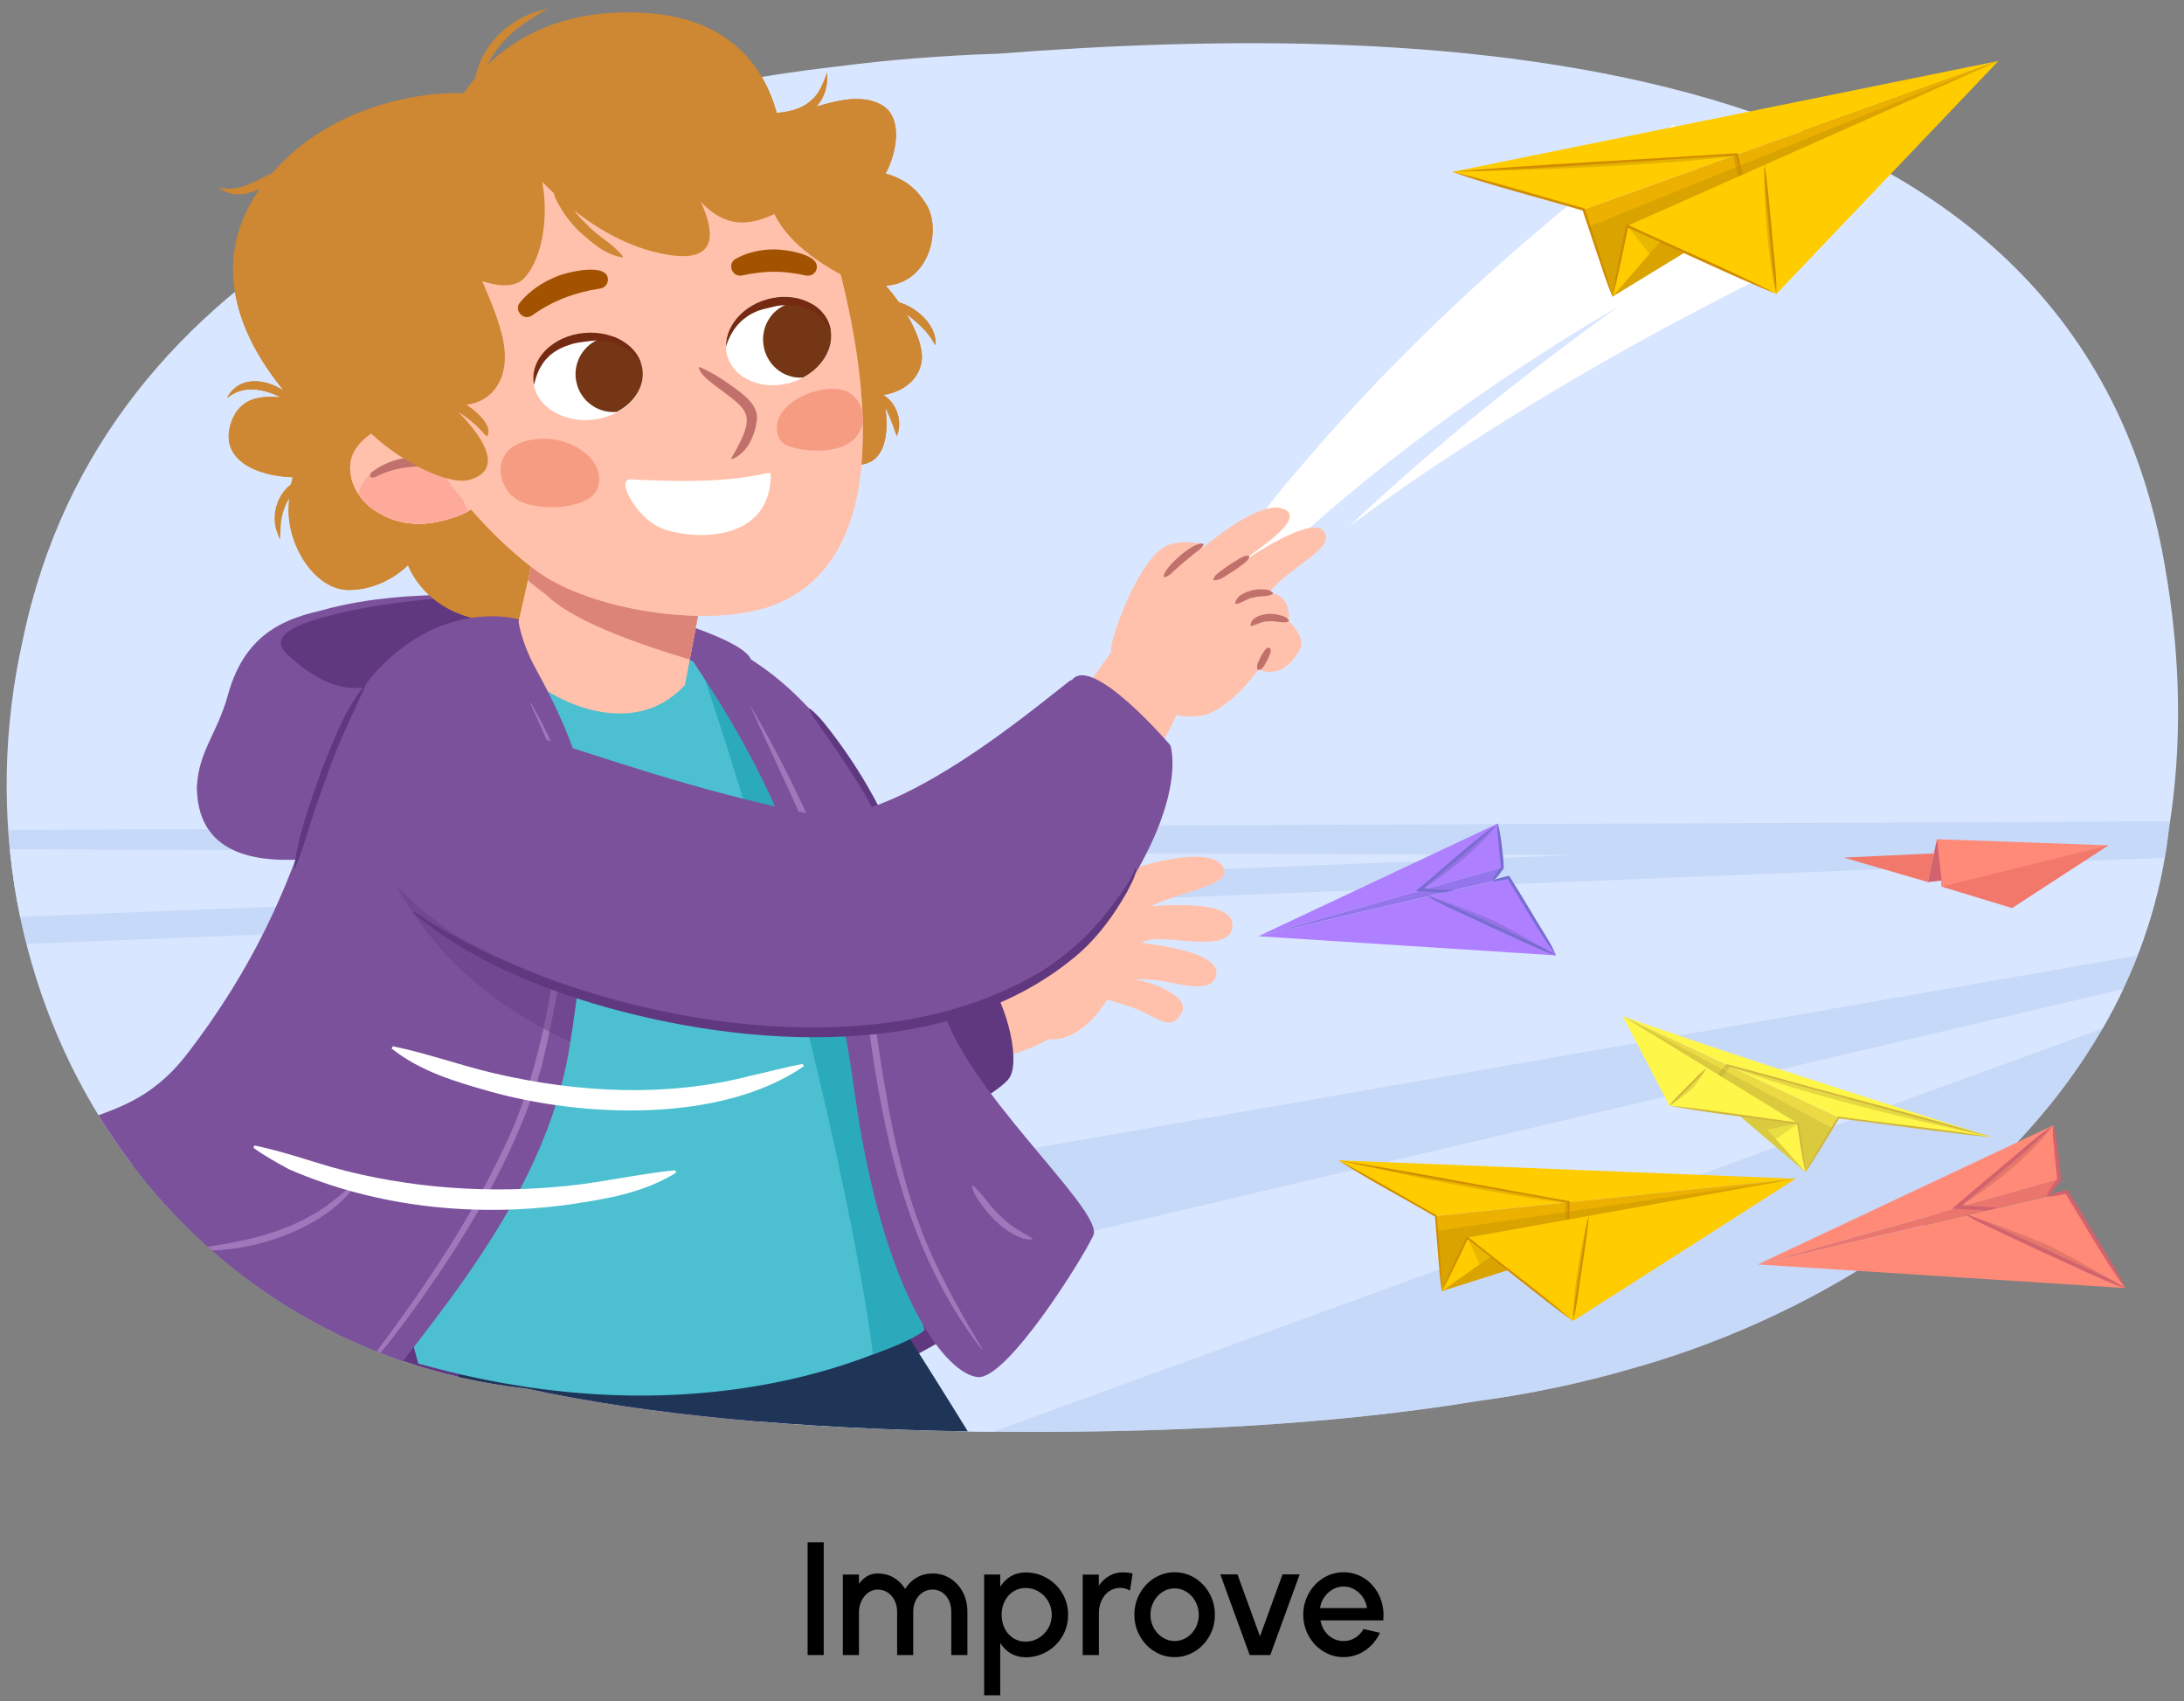 <?xml version="1.0" encoding="UTF-8"?><svg id="Guides__Delete_Me_" xmlns="http://www.w3.org/2000/svg" width="380" height="296" xmlns:xlink="http://www.w3.org/1999/xlink" viewBox="0 0 380 296"><rect x="0" y="0" width="380" height="296" fill="#808080" stroke="none"/><defs><style>.cls-1{fill:none;}.cls-2{clip-path:url(#clippath);}.cls-3{fill:#f2786b;}.cls-4{fill:#ebb000;}.cls-5{fill:#f69c83;}.cls-6{fill:#eb766e;}.cls-7{fill:#fff;}.cls-8{fill:#fff64a;}.cls-9{fill:#fc0;}.cls-10{fill:#ffc1ab;}.cls-11{fill:#ebda44;}.cls-12{fill:#fdaa9b;}.cls-13{fill:#ff8a78;}.cls-14{fill:#753616;}.cls-15{fill:#a077ba;}.cls-16{fill:#b7624b;}.cls-17{fill:#742b11;}.cls-18{fill:#ce8732;}.cls-19{fill:#ae80ff;}.cls-20{fill:#c1716b;}.cls-21{fill:#d9e6ff;}.cls-22{fill:#d1626e;}.cls-23{fill:#d18c00;}.cls-24{fill:#d1b63d;}.cls-25{fill:#dc8478;}.cls-26{fill:#172841;}.cls-27{fill:#1f3557;}.cls-28{fill:#9475eb;}.cls-29{fill:#a35300;}.cls-30{fill:#2baabc;}.cls-31{fill:#776dd1;}.cls-32,.cls-33{fill:#5f387f;}.cls-34{fill:#526f97;}.cls-35{fill:#7c519b;}.cls-36{fill:#4cc0d1;}.cls-37{clip-path:url(#clippath-1);}.cls-38{clip-path:url(#clippath-4);}.cls-39{clip-path:url(#clippath-3);}.cls-40{clip-path:url(#clippath-2);}.cls-41{clip-path:url(#clippath-7);}.cls-42{clip-path:url(#clippath-8);}.cls-43{clip-path:url(#clippath-6);}.cls-44{clip-path:url(#clippath-5);}.cls-45{clip-path:url(#clippath-9);}.cls-46{clip-path:url(#clippath-10);}.cls-47{fill:#6757ae;}.cls-47,.cls-48,.cls-49,.cls-50{opacity:.33;}.cls-48{fill:#ae5352;}.cls-49{fill:#ae9d34;}.cls-50{fill:#ae7c00;}.cls-51{fill:#bad0f4;opacity:.6;}.cls-52{fill:#a6564e;}.cls-52,.cls-53,.cls-54,.cls-55{opacity:.26;}.cls-53{fill:#a69c30;}.cls-54{fill:#a67f00;}.cls-55{fill:#6c53a6;}.cls-33{opacity:.4;}</style><clipPath id="clippath"><path class="cls-21" d="M376.679,98.53C361,6.466,249,3.503,173.637,9.346c-9.741,.31-19.045,1.06-27.915,2.212C87,18.318,18,43.998,4,111.16c-14,62.224,25,123.46,87.657,130.422,10.629,2.293,22.329,4.037,35.278,5.276,12.949,1.236,27.154,1.974,42.72,2.192,16.412,.229,31.905-.081,46.463-.928,14.558-.85,28.19-2.262,40.93-4.361,8.992-1.194,18.096-3.095,27.059-5.712,43.892-12.317,87.892-45.898,93.265-93.799,2.331-14.392,2.119-29.79-.693-45.72Z"/></clipPath><clipPath id="clippath-1"><path class="cls-10" d="M119.149,119.193l4.88-25.518-29.329-6.79s-3.371,18.428-6.08,27.126c9.809,.93,23.311,8.786,30.529,5.182Z"/></clipPath><clipPath id="clippath-2"><path class="cls-1" d="M121.077,120.376l5.085-25.489-33.942-7.428s-5.538,16.699-8.474,25.366c3.826,8.422,17.522,18.34,37.331,7.551Z"/></clipPath><clipPath id="clippath-3"><path class="cls-1" d="M90.175,107.731s-12.679-3.665-24.369,8.733c-11.69,12.399-9.186,35.721-33.279,66.936-12.867,16.67-26.064,4.631-26.795,29.333,.966,14.172,12.67,28.084,32.515,34.89,14.539,2.01,14.398,11.338,26.822-4.548,12.628-17.035,29.706-34.401,33.967-60.584,3.448-21.189,1.342-21.341,2.067-26.585s10.823-17.601-7.727-39.263c-5.188-6.059-3.201-8.912-3.201-8.912Z"/></clipPath><clipPath id="clippath-4"><path class="cls-1" d="M90.175,107.731s-12.679-3.665-24.369,8.733c-11.69,12.399-9.186,35.721-33.279,66.936-12.867,16.67-26.064,4.631-26.795,29.333,.966,14.172,11.487,26.332,32.515,34.89,13.8,4.342,17.486,6.461,23.913-.481,12.628-17.035,32.615-38.468,36.876-64.651,3.448-21.189,1.342-21.341,2.067-26.585s6.036-14.285-7.727-39.263c-2.919-5.298-3.201-8.912-3.201-8.912Z"/></clipPath><clipPath id="clippath-5"><path class="cls-10" d="M62.214,77.654c2.829-3.705,8.003-4.499,12.033-5.069,1.47-.207,1.908,1.321,1.216,2.236,.031,.019,.067,.022,.096,.046,.048,.037,.087,.082,.134,.122,1.915,.985,3.04,2.939,3.978,5.024,1.001,1.798,1.829,3.72,2.717,5.592,.073,.063,.152,.117,.216,.207,1.965,2.749-3.623,4.268-5.582,4.769-4.793,1.226-8.918,.353-12.364-2.157-2.803-2.043-5.359-6.951-2.443-10.77Z"/></clipPath><clipPath id="clippath-6"><path class="cls-1" d="M92.818,66.348c.403,4.14,4.981,7.083,10.229,6.574,5.244-.509,9.169-4.278,8.767-8.417-.404-4.139-4.981-7.083-10.226-6.573-5.246,.509-9.173,4.278-8.77,8.416Z"/></clipPath><clipPath id="clippath-7"><path class="cls-7" d="M144.405,56.808c1.106,4.008-1.997,8.383-6.929,9.77-4.932,1.388-9.828-.736-10.934-4.745-1.106-4.007,1.994-8.381,6.928-9.769,4.932-1.387,9.828,.737,10.935,4.745Z"/></clipPath><clipPath id="clippath-8"><path class="cls-10" d="M62.214,77.654c2.829-3.705,8.003-4.499,12.033-5.069,1.47-.207,1.908,1.321,1.216,2.236,.031,.019,.067,.022,.096,.046,.048,.037,.087,.082,.134,.122,1.915,.985,3.04,2.939,3.978,5.024,1.001,1.798,1.829,3.72,2.717,5.592,.073,.063,.152,.117,.216,.207,1.965,2.749-3.623,4.268-5.582,4.769-4.793,1.226-8.918,.353-12.364-2.157-2.803-2.043-5.359-6.951-2.443-10.77Z"/></clipPath><clipPath id="clippath-9"><path class="cls-1" d="M92.818,66.348c.403,4.14,4.981,7.083,10.229,6.574,5.244-.509,9.169-4.278,8.767-8.417-.404-4.139-4.981-7.083-10.226-6.573-5.246,.509-9.173,4.278-8.77,8.416Z"/></clipPath><clipPath id="clippath-10"><path class="cls-7" d="M144.405,56.808c1.106,4.008-1.997,8.383-6.929,9.77-4.932,1.388-9.828-.736-10.934-4.745-1.106-4.007,1.994-8.381,6.928-9.769,4.932-1.387,9.828,.737,10.935,4.745Z"/></clipPath></defs><g><path d="M140.519,268.337h2.801v19.611h-2.801v-19.611Z"/><path d="M149.451,273.94v1.611c.938-1.219,1.905-1.793,3.264-1.793,2.031,0,3.67,.952,4.776,2.675,1.106-1.723,2.746-2.675,4.763-2.675,1.163,0,2.214,.294,3.138,.896,.925,.602,1.639,1.4,2.157,2.409,.519,1.008,.771,2.115,.771,3.32v7.564h-2.802v-7.564c0-2.129-1.316-3.824-3.264-3.824-1.288,0-2.367,.729-2.928,1.891-.294,.588-.434,1.232-.434,1.933v7.564h-2.802v-7.564c0-1.401-.616-2.634-1.639-3.32-.519-.336-1.093-.504-1.737-.504-1.219,0-2.27,.771-2.829,1.989-.295,.602-.435,1.261-.435,1.961v7.438h-2.802v-14.007h2.802Z"/><path d="M171.233,273.94h2.802v2.129c.967-1.555,2.493-2.493,4.44-2.493,1.331,0,2.563,.336,3.698,.994,1.135,.659,2.031,1.555,2.689,2.676,.658,1.134,.98,2.367,.98,3.698,0,1.345-.322,2.578-.98,3.712-.658,1.135-1.555,2.031-2.689,2.689-1.135,.659-2.367,.995-3.698,.995-1.947,0-3.474-.938-4.44-2.493v9.105h-2.802v-21.011Zm3.572,4.65c-.351,.714-.532,1.499-.532,2.353,0,1.723,.729,3.222,2.003,4.048,.63,.42,1.358,.63,2.171,.63,1.625,0,3.096-.896,3.937-2.325,.406-.714,.616-1.499,.616-2.354,0-1.681-.868-3.194-2.27-4.034-.7-.42-1.456-.63-2.283-.63-1.61,0-2.928,.896-3.642,2.312Z"/><path d="M196.606,276.742c-.519-.322-1.078-.476-1.695-.476-1.456,0-2.619,.826-3.235,2.171-.322,.672-.477,1.415-.477,2.213v7.298h-2.815v-13.994h2.802v1.933c1.009-1.471,2.466-2.325,4.16-2.325,.715,0,1.289,.07,1.723,.21l-.462,2.97Z"/><path d="M200.874,287.317c-1.079-.658-1.92-1.555-2.55-2.689-.63-1.121-.952-2.353-.952-3.684,0-1.345,.322-2.577,.952-3.712s1.471-2.031,2.55-2.689c1.064-.658,2.227-.995,3.502-.995s2.437,.336,3.516,.995c1.064,.658,1.919,1.555,2.549,2.689,.631,1.135,.938,2.367,.938,3.712,0,1.331-.308,2.563-.938,3.684-.63,1.135-1.484,2.031-2.549,2.689-1.079,.658-2.241,.995-3.516,.995s-2.438-.336-3.502-.995Zm7.157-4.104c.364-.701,.547-1.457,.547-2.27,0-1.639-.812-3.138-2.102-3.978-.645-.406-1.345-.616-2.101-.616-1.556,0-2.9,.91-3.643,2.311-.378,.714-.561,1.471-.561,2.283,0,1.681,.827,3.138,2.115,3.95,.631,.406,1.331,.616,2.088,.616,1.555,0,2.913-.896,3.655-2.297Z"/><path d="M217.437,287.948l-5.112-14.036h2.983l3.922,10.786,3.922-10.786h2.984l-5.113,14.036h-3.586Z"/><path d="M230.26,287.317c-1.079-.658-1.92-1.555-2.55-2.689s-.952-2.367-.952-3.698,.322-2.563,.952-3.698,1.471-2.031,2.55-2.689c1.064-.658,2.227-.995,3.501-.995,1.303,0,2.494,.336,3.559,1.009,1.051,.672,1.891,1.583,2.493,2.717,.603,1.149,.91,2.409,.91,3.782,0,.28-.014,.574-.042,.868h-10.926c.238,1.359,.995,2.494,2.129,3.11,.575,.322,1.191,.476,1.877,.476h.057c1.415,0,2.647-.756,3.432-2.087l2.857,.658c-.771,1.667-2.073,2.984-3.726,3.698-.827,.35-1.709,.532-2.62,.532-1.274,0-2.437-.336-3.501-.995Zm7.592-7.536c-.183-1.358-1.009-2.577-2.186-3.25-.588-.336-1.219-.504-1.905-.504-2.03,0-3.781,1.681-4.09,3.754h8.181Z"/></g><g><path class="cls-21" d="M376.679,98.53C361,6.466,249,3.503,173.637,9.346c-9.741,.31-19.045,1.06-27.915,2.212C87,18.318,18,43.998,4,111.16c-14,62.224,25,123.46,87.657,130.422,10.629,2.293,22.329,4.037,35.278,5.276,12.949,1.236,27.154,1.974,42.72,2.192,16.412,.229,31.905-.081,46.463-.928,14.558-.85,28.19-2.262,40.93-4.361,8.992-1.194,18.096-3.095,27.059-5.712,43.892-12.317,87.892-45.898,93.265-93.799,2.331-14.392,2.119-29.79-.693-45.72Z"/><g class="cls-2"><polygon class="cls-51" points="-62.984 166.967 401.403 148.242 391.379 142.856 -9.064 144.439 -62.984 166.967"/><polygon class="cls-51" points="352.865 279.613 -28.665 232.562 17.564 228.089 402.986 160.814 352.865 279.613"/><path class="cls-7" d="M302.833,41.864c-10.198,4.905-20.135,10.647-29.776,16.597-21.976,13.735-43.075,29.759-60.972,48.609-1.829,1.806-4.123,4.596-5.841,6.518-3.475,3.731-7.843,9.698-10.977,13.759,1.567-2.886,4.697-9.006,6.292-11.702,1.714-2.756,4.149-6.726,5.852-9.464,3.427-5.016,7.993-11.571,11.792-16.268,1.639-2.12,3.879-5.003,5.625-6.974,15.388-18.397,32.937-35.083,51.634-50.135,3.955-3.174,8.615-6.776,12.731-9.726,.63-.453,1.26-.906,1.999-1.406l11.642,20.191h0Z"/><polygon class="cls-21" points="46.333 247.957 412.483 161.96 126.527 265.895 46.333 247.957"/><polygon class="cls-21" points="-27.711 160.736 273.726 148.77 -12.23 147.715 -27.711 160.736"/><g><polygon class="cls-19" points="218.94 162.888 260.604 143.279 261.433 150.913 218.94 162.888"/><polygon class="cls-28" points="261.433 150.913 259.71 153.279 218.94 162.888 261.433 150.913"/><path class="cls-47" d="M247.028,154.798l13.56-11.488s-4.028,5.654-12.734,11.087c1.15,.619,11.351,1.085,11.351,1.085l-12.177-.684Z"/><polygon class="cls-55" points="218.94 162.888 259.199 153.345 259.71 153.279 218.94 162.888"/><path class="cls-31" d="M260.626,143.305c-4.28,4.121-8.928,7.82-13.426,11.696l-.157-.469c3.541,.311,8.828,.31,12.16,.984-3.536,.1-8.611-.301-12.19-.452l-.661-.034c4.724-3.878,9.351-8.297,14.275-11.725h0Z"/><polygon class="cls-19" points="270.744 166.223 262.46 152.652 218.94 162.888 270.744 166.223"/><path class="cls-47" d="M248.079,155.758s6.127,1.952,11.902,4.469c5.22,2.671,10.763,5.996,10.763,5.996l-22.665-10.465Z"/><path class="cls-31" d="M270.73,166.253c-3.408-1.2-8.083-3.54-11.435-5.01-3.029-1.534-8.594-3.756-11.202-5.516,3.402,1.213,8.086,3.535,11.435,5.01l5.652,2.647c1.814,.924,3.99,1.707,5.549,2.869h0Z"/><path class="cls-31" d="M260.637,143.268c.519,2.043,.947,5.697,1.015,7.804-.56,.673-1.17,1.73-1.915,2.226-.144-.26,.47-1.085,.641-1.344l.836-1.201-.05,.188c-.158-1.27-.256-2.547-.388-3.82-.058-1.245-.421-2.687-.139-3.854h0Z"/><path class="cls-31" d="M270.715,166.24c-3.053-4.236-5.73-9.022-8.472-13.455l.274,.115c-.924,.177-1.824,.459-2.799,.411l-.015-.066c.858-.465,1.792-.6,2.701-.841,.109-.029,.221,.022,.274,.116,1.401,2.249,2.787,4.508,4.144,6.784,1.093,1.975,3.204,4.928,3.894,6.937h0Z"/></g><g><g><polygon class="cls-3" points="51.615 154.615 104.152 152.186 85.02 164.637 71.051 160.385 70.14 150.971 68.317 159.474 51.615 154.615"/><polygon class="cls-13" points="70.14 150.971 104.152 152.186 71.051 160.385 70.14 150.971"/><polygon class="cls-22" points="68.317 159.474 70.14 150.971 71.051 159.171 68.317 159.474"/></g><path class="cls-27" d="M126.594,274.18c-3.587,7.142-10.528,33.373-9.105,34.891s35.137,8.076,40.465,10.775c5.328,2.699,25.455-29.498,8.435-40.402-17.02-10.904-39.796-5.263-39.796-5.263Z"/><g><path class="cls-10" d="M183.728,180.06c-3.283,1.934-6.987,3.931-15.417,4.619s-4.322-5.954-4.322-5.954c0,0,1.468-5.527,2.423-7.004,.955-1.477,13.184-3.913,13.184-3.913l4.133,12.252Z"/><path class="cls-32" d="M94.528,119.188c.271,5.029,8.808,50.817,31.44,54.815,20.564,3.632,33.638-6.073,39.856-7.428,6.706-1.462,12.53,16.629,9.833,20.911-2.697,4.282-32.614,18.959-50.713,19.382-22.184,.519-45.397-11.377-54.28-46.76-9.739-38.79,23.864-40.92,23.864-40.92Z"/><g><path class="cls-10" d="M176.314,172.129s-1.202-12.982,14.304-18.79c20.313-7.609,22.533-3.095,22.415-1.457-.228,3.14-15.028,4.116-17.144,9.477-2.116,5.361-10.684,13.436-19.575,10.77Z"/><path class="cls-10" d="M196.837,157.863c3.195-.055,17.928-1.983,17.613,3.275-.315,5.257-12.778,.911-15.362,2.735-2.584,1.824-9.11,4.718-8.459,1.252,.651-3.466,6.208-7.261,6.208-7.261Z"/><path class="cls-10" d="M193.436,163.714c5.652,.159,18.645,1.573,18.205,5.736-.289,2.738-3.927,2.339-7.36,1.627s-9.237-1.692-11.142,1.592-15.148-5.47-7.426-7.212l7.723-1.742Z"/><path class="cls-10" d="M197.319,170.458c2.417,.111,9.753,2.81,8.345,5.586-1.771,3.492-3.621,1.367-7.765-.412s-12.851-2.999-8.452-4.926c4.399-1.927,7.871-.248,7.871-.248Z"/><path class="cls-10" d="M193.93,171.759s-4.941,10.391-12.336,8.945c-3.205-.627-3.733-2.539-5.077-8.032-1.051-4.295,8.37-8.666,8.37-8.666l9.043,7.752Z"/><path class="cls-10" d="M188.749,149.222c1.188,1.244,2.168,6.454-2.447,13.322-4.615,6.868-9.645,5.433-8.786,4.224,3.581-5.038,6.346-15.311,6.995-17.137,.888-2.5,3.05-1.654,4.238-.41Z"/><path class="cls-16" d="M189.774,153.764c1.673,3.088-.95,9.637-4.224,10.829l-.093-.114c1.554-2.506,3.324-4.769,3.71-7.773,.166-.955,.083-1.881,.461-2.923l.146-.019h0Z"/></g></g><g><path class="cls-35" d="M97.569,102.619c-6.688,1.954-25.337-.976-41.388,3.512-5.631,1.359-13.39,3.409-16.501,14.703-1.907,6.922-5.089,9.748-5.426,16.055,.121,22.058,35.454,8.828,41.559,8.263,6.104-.565,22.337-15.42,26.12-20.153,2.915-3.647,30.361-5.835,28.708-10.28-1.867-5.02-33.071-12.1-33.071-12.1Z"/><path class="cls-32" d="M97.722,102.155c-6.688,1.954-25.272,.721-41.324,5.21-2.768,.774-10.289,2.831-6.45,6.441,17.913,16.844,24.841-8.414,27.813-2.219,8.045,16.764,7.799,20.369,13.903,19.804s12.924-1.336,10.421-6.855c-2.503-5.519-4.363-22.38-4.363-22.38Z"/></g><path class="cls-32" d="M10.351,205.149c5.644-.24,28.163,47.571,96.404,46.293,42.633-.799,83.476-36.494,83.476-36.494l-138.66-17.873-41.219,8.074Z"/><path class="cls-10" d="M140.841,285.131c6.918,11.812,8.703,19.521,21.649,22.093,12.946,2.572,29.325,5.658,26.984-10.374-2.173-14.88-24.729-42.453-32.869-45.426-8.14-2.973-15.764,33.708-15.764,33.708Z"/><path class="cls-25" d="M140.841,285.131c3.778,6.451,6.025,11.678,9.396,15.513,2.801,3.187,3.719-2.121,14.704-10.713,14.356-11.227,16.37-12.677,16.37-12.677-7.761-13.904-18.751-23.657-24.705-25.831-8.14-2.973-15.764,33.708-15.764,33.708Z"/><g><path class="cls-27" d="M80.901,226.37c-1.868,6.04-4.993,32.003,21.097,44.187,20.97,9.793,23.483,26.706,31.494,27.769,2.547,.338,32.44-8.084,49.546-22.47,2.183-1.836-37.07-62.182-37.07-62.182l-65.067,12.695Z"/><path class="cls-34" d="M81.956,246.356c3.48-.967,8.639-1.15,12.245-1.579l.35-.034,.182,.298c3.65,5.742,7.674,17.524-1.303,20.297l-.057-.136c1.584-.952,2.977-2.195,3.718-3.883,2.081-5.234-.829-11.058-3.322-15.671l.532,.264-6.15,.485c-2.049,.169-4.102,.294-6.183,.106l-.013-.146h0Z"/><path class="cls-26" d="M121.681,288.89c3.13,2.992,5.73,7.179,8.556,10.277,4.964-.952,10.697-3.343,16.06-4.264l.047,.139c-2.285,1.239-4.732,2-7.168,2.79-2.938,.878-5.84,2.025-8.91,2.493-.09,.018-.567-.015-.706-.192-1.477-1.481-2.527-3.101-3.778-4.724-1.507-2.072-3.099-4.08-4.219-6.433l.118-.087h0Z"/></g><path class="cls-36" d="M73.619,117.451c5.559-10.274,38.057-6.796,51.47-.666,13.413,6.13,21.251,57.668,25.816,74.714,4.74,17.704,9.916,39.932,9.916,39.932,0,0-33.855,21.131-88.047,5.795-8.969-31.71-6.915-88.715,.846-119.775Z"/><g><path class="cls-1" d="M149.047,236.681c3.008-16.236-24.876-102.286-32.258-124.626-15.479-3.541-38.584-3.081-43.171,5.396-7.761,31.06-9.816,88.066-.846,119.776,35.305,9.991,61.968,4.505,76.272-.533l.002-.013Z"/><path class="cls-30" d="M151.884,235.644s0-.004,0,0c7.652-2.695,8.937-4.212,8.937-4.212,0,0-5.175-22.228-9.916-39.932-4.564-17.047-12.129-70.566-25.542-76.695-2.346-1.072-1.33-1.451-4.611-2.201,21.524,62.785,29.912,112.459,31.132,123.041Z"/></g><g><path class="cls-18" d="M58.017,77.706c.968-1.163-7.329-3.043-7.793,10.616-.228,6.714,4.649,14.303,10.397,14.32,6.324,.019,10.374-4.336,10.374-4.336,0,0,3.034,9.079,15.453,9.869,7.667,.488,9.299-5.356,14.918-17.288,6.843-14.532-7.12-25.93-19.072-22.754s-24.276,9.572-24.276,9.572Z"/><path class="cls-18" d="M58.017,77.706c.968-1.163-7.329-3.043-7.793,10.616-.228,6.714,4.649,14.303,10.397,14.32,6.324,.019,10.374-4.336,10.374-4.336,0,0,3.034,9.079,15.453,9.869,7.667,.488,9.299-5.356,14.918-17.288,6.843-14.532-7.12-25.93-19.072-22.754s-24.276,9.572-24.276,9.572Z"/><path class="cls-18" d="M54.577,82.962c-3.789,1.863-5.671,5.129-5.773,9.149-.02,.57-.018,1.147-.089,1.755-.255-.537-.456-1.103-.644-1.68-1.278-4.352,1.776-9.3,6.505-9.223h0Z"/></g><g><path class="cls-35" d="M118.961,112.095c1.484,4.633,22.841,27.761,29.628,77.246,5.116,37.305,16.533,49.908,21.589,50.25,5.055,.343,18.025-20.291,20.052-24.643,2.027-4.352-23.187-25.924-26.498-40.633s-11.146-45.669-33.092-59.596c-6.256-3.777-11.679-2.624-11.679-2.624Z"/><path class="cls-15" d="M130.367,122.447c7.667,12.951,13.825,26.819,18.483,41.134,1.515,4.787,2.732,9.724,3.442,14.699,2.155,14.841,4.529,29.772,11.339,43.26,2.191,4.48,4.646,8.832,7.263,13.108l-.121,.083c-12.668-16.428-16.91-36.184-19.665-56.263-2.883-19.815-12.773-38.176-20.741-56.021h0Z"/><path class="cls-15" d="M169.241,206.213c1.834,1.594,2.925,3.671,4.732,5.262,1.652,1.767,3.597,2.743,5.674,3.986l-.03,.144c-1.293,.174-2.492-.393-3.558-1.005-2.128-1.263-3.873-3.065-5.305-5.053-.694-.994-1.462-1.966-1.642-3.264l.128-.071h0Z"/></g><g><path class="cls-10" d="M119.149,119.193l4.88-25.518-29.329-6.79s-3.371,18.428-6.08,27.126c3.24,6.079,20.357,16.284,30.529,5.182Z"/><g><path class="cls-10" d="M119.149,119.193l4.88-25.518-29.329-6.79s-3.371,18.428-6.08,27.126c9.809,.93,23.311,8.786,30.529,5.182Z"/><g class="cls-37"><g class="cls-40"><path class="cls-25" d="M86.37,88.401c-.021-.96,.119-1.925,.496-2.885,1.54-3.901,9.172-1.472,7.638,2.416-.598,1.513,.644,3.457,2.428,5.316,6.96,5.498,15.8,9.191,25.333,11.326,2.043,.361,4.052,.726,5.956,1.167,2.946,.682,3.138,3.482,1.615,5.068,.79,.253,1.577,.513,2.355,.79,4.808,1.718,2.047,7.424-2.928,5.9-9.037-2.769-27.571-7.492-34.311-14.087-4.634-3.354-8.634-7.404-9.989-12.104-.35-1.22,.323-2.253,1.405-2.908Z"/></g></g></g></g><g><path class="cls-35" d="M90.175,107.731s-12.679-3.665-24.369,8.733c-11.69,12.399-9.186,35.721-33.279,66.936-12.867,16.67-26.064,4.631-26.795,29.333,.966,14.172,11.487,26.332,32.515,34.89,13.8,4.342,17.486,6.461,23.913-.481,12.628-17.035,32.615-38.468,36.876-64.651,3.448-21.189,1.342-21.341,2.067-26.585s6.036-14.285-7.727-39.263c-2.919-5.298-3.201-8.912-3.201-8.912Z"/><g class="cls-39"><path class="cls-15" d="M60.364,241.39l2.7-3.056,2.476-3.225c8.115-10.853,15.795-22.139,21.643-34.391,4.925-9.744,7.352-20.342,9.132-31.043,1.384-8.008,2.618-16.086,2.65-24.219,.363-8.273-3.371-15.699-6.711-23.085l.13-.069c1.362,2.362,2.617,4.785,3.755,7.267,1.139,2.484,2.213,4.995,2.95,7.672,1.314,5.39,.931,10.95,.525,16.408-1.056,10.878-2.879,21.648-5.471,32.265-4.641,15.773-13.454,29.956-23.041,43.166-3.221,4.314-6.63,8.764-10.632,12.411l-.106-.101h0Z"/></g><path class="cls-15" d="M62.305,205.523c-5.204,8.272-19.265,12.888-28.675,11.892v-.147c7.812-1.051,15.724-2.505,22.396-6.93,2.198-1.441,4.072-3.215,6.166-4.908l.113,.093h0Z"/></g><path class="cls-32" d="M140.85,123.237c1.853,1.46,3.197,3.36,4.585,5.202,2.768,3.705,5.234,7.631,7.37,11.736,1.064,2.049,2.11,4.151,2.507,6.475l-.137,.052c-2.347-3.974-4.231-8.096-6.829-11.908-1.215-1.938-2.492-3.838-3.79-5.724-1.296-1.893-2.733-3.66-3.818-5.738l.113-.094h0Z"/><path class="cls-15" d="M64.864,237.428l-.028-.071c-.53-1.324-1.889-2.102-3.305-1.929-3.972,.484-10.395,2.299-12.197,3.317-.812,.459-1.089,1.743-.749,2.593l1.498,3.745c.34,.851,1.444,1.651,2.331,1.361,2.131-.699,7.014-2.758,11.115-5.163,1.335-.783,1.91-2.416,1.335-3.853Z"/><path class="cls-10" d="M105.508,366.753c-6.405,4.433-22.095-1.694-16.63-8.167,36.515-43.242,69.943-68.457,80.095-71.12,6.382-1.536,15.031-.563,16.943,2.039,20.985,24.995-37.07,47.256-80.409,77.247Z"/><path class="cls-32" d="M51.165,151.061c.681-5.718,2.76-11.116,4.59-16.541,2.144-5.289,4.048-10.865,7.731-15.329l.124,.079c-2.357,5.213-4.896,10.243-6.724,15.664-.995,2.664-1.893,5.365-2.784,8.068-.892,2.706-1.611,5.456-2.795,8.093l-.142-.035h0Z"/><g class="cls-38"><path class="cls-33" d="M67.006,150.163c2.551,5.438,11.133,23.581,37.615,33.298,35.562-9.574-23.234-46.885-23.234-46.885l-14.381,13.587Z"/></g><g><path class="cls-10" d="M188.622,119.754c1.2-1.179,5.404-7.385,7.685-10.372,2.281-2.987,11.137,7.384,11.137,7.384,0,0-3.228,13.056-10.912,19.045-8.136,6.342-7.911-16.058-7.911-16.058Z"/><g><path class="cls-35" d="M78.774,162.303c4.982,3.344,70.736,38.566,113.163-1.799,15.306-20.728,11.698-30.836,11.698-30.836,0,0-13.829-16.213-17.225-11.229,1.626-2.387-29.448,26.43-45.17,23.24-42.176-8.555-62.117-23.37-73.063-13.043-7.234,6.825-10.045,19.812,10.597,33.666Z"/><path class="cls-32" d="M72.044,158.641c29.113,19.51,86.19,30.535,114.931,6.015,3.291-2.822,6.023-6.24,8.485-9.806,.754-1.156,1.699-2.392,1.969-3.745l.208-.072c.016,1.547-.918,2.854-1.565,4.195-2.2,3.864-4.814,7.521-8.148,10.489-22.065,19.27-58.308,16.731-84.673,8.881-5.628-1.72-11.171-3.761-16.481-6.319-5.297-2.563-10.387-5.643-14.859-9.461l.133-.175h0Z"/></g><g><path class="cls-10" d="M193.755,116.311s.383,.822,4.2,4.468c3.419,3.265,6.874,4.217,10.818,3.752,4.943-.583,10.131-7.983,10.131-7.983,.252-.134,.522,.304,1.768,.342,1.898,.057,3.684-.717,5.489-3.92,1.18-2.093-1.927-4.899-1.927-4.899,0,0,.495-4.218-2.756-4.809-4.455-.81-8.554,6.037-8.554,6.037l-3.789-14.683s-3.576-.804-6.042,.275c-4.729,2.069-9.106,14.378-9.612,17.027s.275,4.394,.275,4.394Z"/><path class="cls-10" d="M204.925,99.123c.84-.745,13.819-13.16,18.762-10.414,3.759,2.088-8.109,8.804-9.079,10.23-.97,1.427-1.003,.829-.055,.083,3.845-3.029,13.29-8.78,15.452-6.879,2.758,2.426-2.849,5.088-7.05,8.753-3.716,3.241-9.458,11.232-9.458,11.232l-8.572-13.005Z"/></g><path class="cls-20" d="M202.482,100.332c-.173-1.507,5.76-6.631,6.965-5.648-.406,.795-1.035,1.148-1.615,1.605-1.154,.911-2.262,1.857-3.357,2.839-.56,.485-.986,1.077-1.872,1.305l-.121-.102h0Z"/><path class="cls-20" d="M221.461,103.338c-1.031,.585-2.223,.247-3.33,.621-1.247,.169-1.866,.915-3.097,1.128l-.118-.105c.204-1.425,1.758-1.921,2.923-2.287,.625-.128,1.256-.192,1.88-.154,.613,.048,1.27,.009,1.775,.644l-.033,.155h0Z"/><path class="cls-20" d="M224.203,108.143c-1.168,.391-2.248-.211-3.419-.044-1.253-.051-1.831,.523-3.088,.826l-.125-.097c.13-1.508,1.946-1.921,3.162-2.026,.654-.019,1.289,.061,1.898,.22,.596,.17,1.247,.259,1.631,.975l-.06,.146h0Z"/><path class="cls-20" d="M220.956,112.756c.306,.563,.066,.844-.049,1.188-.123,.341-.282,.663-.437,.987-.429,.602-.609,1.495-1.497,1.652l-.14-.073c-.385-.813,.241-1.481,.485-2.176,.176-.313,.347-.629,.555-.926,.215-.293,.306-.65,.943-.725l.14,.073h0Z"/><path class="cls-20" d="M217.383,96.824c-.223,.786-.787,1.061-1.272,1.453-.491,.384-1.005,.735-1.515,1.09-1.147,.601-2.001,1.591-3.419,1.595l-.088-.132c.244-.754,.782-1.068,1.276-1.449,.986-.762,2.018-1.455,3.101-2.074,.549-.298,1.019-.712,1.831-.616l.088,.131h0Z"/></g><g><path class="cls-18" d="M81.597,16.57c3.591-.492-21.576-2.929-35.551,15.149-13.975,18.078,3.012,35.403,3.818,36.952s-7.113-2.044-9.563,4.605c-2.449,6.649,4.281,9.619,10.891,9.768,6.61,.149,27.787,2.39,26.425-16.583-1.362-18.973,3.98-49.891,3.98-49.891Z"/><path class="cls-18" d="M148.711,46.006c4.129,.152,12.589,11.847,11.623,16.989-.966,5.142-6.656,5.716-6.656,5.716,0,0,2.927,12.032-4.487,12.164-7.414,.132-9.01-7.229-9.01-7.229,0,0-2.433-28.043,8.53-27.64Z"/><g><path class="cls-10" d="M62.214,77.654c2.829-3.705,8.003-4.499,12.033-5.069,1.47-.207,1.908,1.321,1.216,2.236,.031,.019,.067,.022,.096,.046,.048,.037,.087,.082,.134,.122,1.915,.985,3.04,2.939,3.978,5.024,1.001,1.798,1.829,3.72,2.717,5.592,.073,.063,.152,.117,.216,.207,1.965,2.749-3.623,4.268-5.582,4.769-4.793,1.226-8.918,.353-12.364-2.157-2.803-2.043-5.359-6.951-2.443-10.77Z"/><g><path class="cls-10" d="M62.214,77.654c2.829-3.705,8.003-4.499,12.033-5.069,1.47-.207,1.908,1.321,1.216,2.236,.031,.019,.067,.022,.096,.046,.048,.037,.087,.082,.134,.122,1.915,.985,3.04,2.939,3.978,5.024,1.001,1.798,1.829,3.72,2.717,5.592,.073,.063,.152,.117,.216,.207,1.965,2.749-3.623,4.268-5.582,4.769-4.793,1.226-8.918,.353-12.364-2.157-2.803-2.043-5.359-6.951-2.443-10.77Z"/><g class="cls-44"><path class="cls-12" d="M65.202,81.899c3.459-2.425,8.212-2.15,11.841-.936,.797,.266,.926,1.031,.656,1.643,2.007,1.307,2.762,4.499,3.816,6.425,.33,.603-.081,1.412-.689,1.711-5.217,2.574-10.749,2.936-15.792,.841-.562,.718-1.802,.929-2.191-.106-1.292-3.447-1.077-7.171,2.358-9.577Z"/><path class="cls-20" d="M64.835,82.03c3.611-2.673,7.667-2.812,11.851-2.482,1.102,.087,.885,1.786-.223,1.699-3.671-.29-7.453-.163-10.979,1.671-1.007,.524-1.565-.209-.648-.888Z"/></g></g></g><path class="cls-10" d="M75.235,28.833c3.137-4.691,11.79-10.122,18.858-12.513,5.253-2.709,11.052-4.329,16.833-4.563,20.306-.826,31.501,19.924,35.665,37.215,3.142,13.044,9.706,46.359-10.647,55.731-11.087,5.104-32.874,1.611-42.305-5.196-9.926-7.168-19.294-19.252-24.412-30.165-13.071-27.87,3.007-36.022,6.007-40.507Z"/><g><path class="cls-7" d="M92.807,66.459c.402,4.14,4.978,7.083,10.224,6.573,5.241-.51,9.165-4.278,8.763-8.418-.403-4.139-4.978-7.082-10.221-6.572-5.244,.509-9.169,4.279-8.766,8.416Z"/><g class="cls-43"><path class="cls-14" d="M100.248,66.31c.667,3.576,4.109,5.935,7.686,5.269,3.577-.666,5.938-4.105,5.271-7.681-.668-3.577-4.11-5.935-7.687-5.268-3.578,.666-5.936,4.105-5.27,7.681Z"/><path class="cls-17" d="M92.943,66.913s.017-.114,.059-.31c.04-.2,.133-.49,.231-.845,.114-.354,.271-.771,.469-1.223,.11-.221,.206-.46,.358-.687,.136-.235,.266-.478,.444-.707,.152-.242,.35-.463,.555-.684,.183-.237,.427-.434,.648-.652,.217-.22,.513-.381,.763-.58,.28-.171,.567-.344,.856-.519,.308-.156,.64-.283,.958-.433,.338-.12,.699-.217,1.04-.354,.342-.136,.737-.185,1.105-.284,0,0,2.647-.397,3.382-.406,.361,.04,.733,.003,1.079,.053,.344,.059,.709,.058,1.033,.159,.658,.167,1.31,.337,1.884,.621,.147,.07,.289,.138,.432,.206,.133,.08,.262,.166,.399,.239,.279,.141,.522,.318,.76,.489,.469,.349,.883,.715,1.238,1.065,.342,.36,.637,.69,.86,.984,.209,.298,.385,.535,.475,.71,.086,.167,.122,.269,.122,.269l.185,.007s-.004-.12-.04-.331c-.044-.205-.134-.498-.28-.854-.299-.705-.848-1.676-1.765-2.625-.23-.235-.47-.482-.756-.696-.267-.237-.567-.45-.891-.646-.631-.417-1.37-.742-2.154-.992-.789-.243-1.635-.383-2.501-.429-.862-.029-1.766-.002-2.61,.15-.42,.06-.868,.135-1.286,.265-.42,.126-.852,.197-1.251,.365-.399,.164-.807,.302-1.191,.484-.37,.206-.747,.392-1.098,.607-.33,.248-.674,.467-.975,.726-.281,.284-.593,.523-.825,.824-.491,.575-.895,1.176-1.161,1.781-.294,.591-.455,1.18-.578,1.699-.118,.522-.163,.987-.188,1.369-.041,.764,.033,1.207,.033,1.207l.181-.023Z"/></g></g><g><path class="cls-7" d="M144.405,56.808c1.106,4.008-1.997,8.383-6.929,9.77-4.932,1.388-9.828-.736-10.934-4.745-1.106-4.007,1.994-8.381,6.928-9.769,4.932-1.387,9.828,.737,10.935,4.745Z"/><g><path class="cls-7" d="M144.405,56.808c1.106,4.008-1.997,8.383-6.929,9.77-4.932,1.388-9.828-.736-10.934-4.745-1.106-4.007,1.994-8.381,6.928-9.769,4.932-1.387,9.828,.737,10.935,4.745Z"/><g class="cls-41"><path class="cls-14" d="M145.477,57.954c.668,3.576-1.613,7-5.089,7.648-3.478,.649-6.839-1.725-7.505-5.3-.667-3.576,1.612-7.001,5.09-7.649,3.478-.648,6.837,1.725,7.504,5.301Z"/><path class="cls-17" d="M144.49,57.379s-.053-.101-.162-.268c-.108-.173-.295-.411-.509-.707-.229-.291-.519-.625-.859-.975-.179-.168-.351-.358-.569-.515-.206-.17-.411-.352-.654-.503-.224-.171-.48-.308-.746-.441-.249-.157-.54-.254-.819-.378-.275-.13-.599-.175-.898-.273-.313-.059-.635-.119-.961-.18-.333-.036-.68-.037-1.021-.063-.35,.007-.711,.046-1.068,.039-.357-.005-.733,.089-1.101,.126,0,0-2.541,.57-3.21,.823-.309,.165-.661,.262-.958,.433-.289,.178-.621,.307-.878,.515-.537,.389-1.065,.779-1.486,1.25-.108,.116-.214,.231-.319,.344-.093,.122-.178,.249-.277,.366-.202,.23-.359,.481-.513,.727-.302,.491-.547,.981-.745,1.434-.179,.456-.331,.871-.428,1.224-.082,.352-.158,.636-.178,.834-.018,.186-.013,.293-.013,.293l-.166,.072s-.039-.113-.08-.323c-.034-.208-.056-.512-.052-.897,.021-.765,.174-1.867,.666-3.079,.126-.3,.257-.616,.437-.917,.158-.316,.354-.621,.578-.918,.424-.614,.976-1.18,1.6-1.692,.627-.507,1.345-.938,2.112-1.289,.771-.333,1.598-.627,2.418-.787,.401-.094,.834-.182,1.26-.21,.422-.03,.84-.118,1.262-.103,.42,.011,.839-.004,1.252,.028,.409,.061,.816,.102,1.21,.177,.387,.116,.777,.197,1.142,.333,.355,.164,.722,.277,1.039,.475,.65,.364,1.228,.78,1.684,1.251,.478,.447,.835,.939,1.129,1.381,.291,.446,.499,.863,.657,1.212,.31,.699,.401,1.138,.401,1.138l-.175,.044Z"/></g></g></g><path class="cls-20" d="M121.771,63.874c2.426,1.054,4.631,2.566,6.76,4.155,1.493,1.148,3.352,2.753,3.174,4.894-.276,2.752-1.644,5.886-4.325,6.972l-.131-.177c4.908-8.463,2.806-8.172-3.963-13.525-.655-.591-1.388-1.197-1.709-2.215l.194-.105h0Z"/><path class="cls-7" d="M134.103,82.569c-.182-1.199-3.099,2.071-24.467,.82-2.311,.136,.718,5.606,3.959,7.695,3.458,2.679,20.487,4.836,20.508-8.515Z"/><path class="cls-5" d="M146.587,67.855c-3.351-.86-9.392,1.097-11.046,4.83-.755,1.704-.395,3.852,1.197,4.744,2.669,1.179,8.593,1.646,11.493-.698,3.38-2.732,1.979-7.946-1.645-8.876Z"/><path class="cls-5" d="M102.481,79.413c-2.181-2.151-5.325-3.138-8.025-3.084-2.605,.052-6.078,.816-7.114,3.862-.593,1.746-.1,3.694,.973,5.198,.85,1.193,2.022,1.865,3.249,2.241,.085,.028,.171,.054,.257,.078l.064,.017c.107,.03,.212,.062,.32,.087,2.976,.689,6.193,.605,8.982-.44,1.367-.512,2.628-1.417,2.989-3.142,.371-1.774-.484-3.623-1.695-4.818Z"/><path class="cls-18" d="M87.905,22.326c8.023,2.134,8.896,20.133,3.301,26.064s-27.279-11.272-27.279-11.272c0,0,9.744-18.579,23.978-14.792Z"/><path class="cls-18" d="M85.932,20.916c2.82,5.035,14.893,21.059,30.554,23.452,15.66,2.393,.204-17.84,.204-17.84,0,0-16.411-13.7-24.485-9.704-8.074,3.996-6.272,4.092-6.272,4.092Z"/><path class="cls-18" d="M116.933,28.648c5.819,8.474,9.828,13.009,19.112,7.914,21.464-11.78-3.01-12.807-12.692-19.979-7.772-5.758-6.419,12.065-6.419,12.065Z"/><path class="cls-18" d="M134.999,26.23c-1.528,2.445-5.26,11.858,9.821,20.692,15.483,9.069,20.074-6.32,16.123-11.693-3.821-6.199-10.829-5.395-10.829-5.395,0,0-10.368-8.664-12.134-5.706-1.766,2.957-2.982,2.102-2.982,2.102Z"/><path class="cls-18" d="M132.689,20.903c7.806-1.038,14.995-5.679,20.601-2.706,5.607,2.973,.922,14.63-2.333,15.289-3.255,.66-18.268-12.583-18.268-12.583Z"/><path class="cls-18" d="M79.337,18.114c.212-.179,.679-.963,1.477-2.095,3.291-4.664,12.209-15.233,32.069-13.719,24.679,1.881,23.272,25.559,23.272,25.559,0,0-28.936,2.475-36.088-1.318s-13.713,9.072-15.741,5.986-4.99-14.413-4.99-14.413Z"/><path class="cls-18" d="M71.611,27.656c1.662,.462,13.544,21.03,15.816,30.998,1.728,7.585-2.241,11.406-6.406,11.774-4.517,.399-20.696-6.925-21.831-13.559-5.177-30.268,12.421-29.213,12.421-29.213Z"/><path class="cls-29" d="M128.016,45.02c2.016-1.123,4.353-1.624,6.662-1.63,1.86-.017,8.699,.869,7.262,3.778-.352,.63-1.074,.922-1.741,.759-1.855-.396-3.679-.652-5.526-.644-1.861-.011-3.702,.247-5.573,.641-1.745,.365-2.627-2.05-1.085-2.904h0Z"/><path class="cls-29" d="M90.482,52.601c1.661-1.993,3.887-3.497,6.301-4.471,1.759-.782,9.312-2.645,8.983,.74-.103,.708-.664,1.236-1.338,1.329-4.31,.655-8.272,2.101-11.816,4.664-1.481,1.081-3.293-.867-2.131-2.262h0Z"/><path class="cls-18" d="M76.05,65.849c.708,2.403,1.943,3.9,4.938,7.166s6.678,8.806,.683,10.471c-5.728,1.591-22.595-9.631-20.312-14.815,2.972-6.75-2.713-15.682,6.304-11.581,9.017,4.101,8.387,8.758,8.387,8.758Z"/><path class="cls-18" d="M83.394,19.684c-2.918-7.211,2.274-14.784,9.063-17.34,.967-.327,1.929-.646,2.901-.901-1.692,1.07-3.407,2.037-4.973,3.249-4.706,3.467-7.616,8.904-6.992,14.991h0Z"/><path class="cls-18" d="M130.76,19.458c4.776,.589,10.275,.259,12.343-4.792,.319-.633,.508-1.326,.84-2.006-.003,.73-.001,1.491-.139,2.233-1.021,6.091-8.36,7.34-13.043,4.565h0Z"/><path class="cls-18" d="M52.239,71.004c-3.799-2.338-8.674-5-12.733-1.76,2.717-5.311,10.402-2.529,12.733,1.76h0Z"/><path class="cls-18" d="M155.049,52.613c-.114-.037-.308-.046-.383-.154-.032-.024,.006-.166,.05-.16,3.556,.092,8.489,3.863,8.017,7.776-1.729-3.344-4.793-5.227-7.677-7.391-.074-.072-.265-.133-.234-.186,.035,.004,.067-.136,.026-.131,.026,.07,.152,.188,.201,.245h0Z"/><path class="cls-18" d="M152.571,68.242c3.067,.843,4.714,4.775,3.462,7.632-.974-2.797-1.814-5.067-3.462-7.632h0Z"/><path class="cls-18" d="M96.447,32.298c2.119,1.927,3.171,4.545,5.474,6.564,1.943,2.211,4.555,3.358,6.436,5.715,.059,.079-.01,.203-.11,.191-3.074-.473-5.365-2.657-7.603-4.625-1.058-1.079-2.026-2.255-2.823-3.537-.782-1.277-1.63-2.57-1.574-4.217,.001-.098,.125-.156,.2-.092h0Z"/><path class="cls-18" d="M76.08,68.589c2.378-.619,10.144,4.427,8.744,7.212-.033,.075-.134,.099-.196,.045-.24-.202-.409-.393-.557-.555-1.631-1.909-3.711-3.258-5.834-4.603-.795-.524-1.681-.838-2.247-1.902-.043-.077,.003-.179,.089-.198h0Z"/><path class="cls-18" d="M37.987,32.59c3.744,1.016,6.814-1.427,10.097-2.784,1.131-.501,2.333-1,3.615-1.12-3.744,2.494-9.232,7.426-13.712,3.903h0Z"/></g></g></g></g><g><polygon class="cls-9" points="312.43 205.08 232.849 201.872 249.836 211.572 312.43 205.08"/><polygon class="cls-4" points="249.836 211.572 250.871 224.631 312.43 205.08 249.836 211.572"/><path class="cls-50" d="M272.943,209.121l-39.915-7.239s23.41,5.414,39.475,7.408c-.5,1.413,.437,6.915,.437,6.915l.003-7.084Z"/><polygon class="cls-54" points="312.43 205.08 250.078 214.129 250.871 224.631 312.43 205.08"/><path class="cls-23" d="M232.853,201.849c11.422,1.767,28.579,5.095,40.117,7.124l.126,.023-.002,.125c-.041,2.361-.036,4.722-.13,7.084h-.047c-.092-2.361-.084-4.722-.124-7.084l.124,.148c-11.538-2.188-28.828-4.955-40.063-7.421h0Z"/><polygon class="cls-9" points="273.705 229.831 255.31 215.327 312.43 205.08 273.705 229.831"/><path class="cls-50" d="M276.417,211.513s-.752,2.436-1.801,8.809c-1.074,6.527-.911,9.509-.911,9.509l2.712-18.318Z"/><path class="cls-23" d="M273.682,229.827c.158-2.674,.838-6.492,1.188-9.184,.484-2.652,.84-6.645,1.57-9.127-.168,2.673-.835,6.493-1.188,9.184-.488,2.652-.83,6.647-1.571,9.127h0Z"/><polygon class="cls-9" points="255.31 215.327 250.871 224.631 259.431 218.575 255.31 215.327"/><polygon class="cls-54" points="259.431 218.575 255.31 215.327 257.465 220.014 259.431 218.575"/><path class="cls-23" d="M232.86,201.851c5.032,2.572,12.053,6.779,17.055,9.581,.048,.027,.076,.076,.081,.127l.517,6.529c.134,2.148,.422,4.469,.334,6.544-.291-2.167-.491-4.341-.654-6.519l-.517-6.529,.08,.127c-4.932-2.915-12.265-6.766-16.896-9.86h0Z"/><path class="cls-23" d="M273.691,229.849c-5.484-3.97-13.05-10.187-18.48-14.396l.244-.057c-1.488,3.098-2.915,6.224-4.563,9.245l-.043-.02c1.312-3.181,2.844-6.258,4.316-9.363,.043-.093,.165-.121,.245-.057,5.329,4.341,13.295,10.182,18.281,14.649h0Z"/></g><g><polygon class="cls-13" points="305.838 219.988 357.261 195.786 358.283 205.208 305.838 219.988"/><polygon class="cls-6" points="358.283 205.208 356.156 208.128 305.838 219.988 358.283 205.208"/><path class="cls-48" d="M340.504,210.003l16.735-14.178s-4.971,6.978-15.717,13.684c1.419,.764,14.01,1.339,14.01,1.339l-15.029-.844Z"/><polygon class="cls-52" points="305.838 219.988 355.527 208.21 356.156 208.128 305.838 219.988"/><path class="cls-22" d="M357.288,195.818c-5.282,5.086-11.019,9.651-16.571,14.435l-.194-.579c4.205,.37,11.127,.404,15.008,1.214-4.364,.124-10.628-.372-15.045-.558l-.816-.042,.622-.537c2.772-2.394,5.59-4.733,8.39-7.094,2.823-2.245,5.626-5.031,8.606-6.84h0Z"/><polygon class="cls-13" points="369.775 224.103 359.551 207.355 305.838 219.988 369.775 224.103"/><path class="cls-48" d="M341.802,211.188s7.562,2.409,14.69,5.516c6.442,3.297,13.284,7.4,13.284,7.4l-27.974-12.915Z"/><path class="cls-22" d="M369.758,224.142c-4.206-1.481-9.976-4.369-14.113-6.184l-6.975-3.268c-2.241-1.136-4.917-2.123-6.85-3.54,4.199,1.497,9.98,4.363,14.114,6.183l6.976,3.267c2.239,1.14,4.925,2.106,6.849,3.541h0Z"/><path class="cls-22" d="M357.3,195.773c.491,1.553,.578,3.12,.792,4.69,.109,1.51,.565,3.519,.461,4.942-.694,.829-1.442,2.137-2.363,2.748l-.068-.049c.173-.619,.508-1.12,.859-1.609l1.032-1.483-.062,.232c-.189-1.568-.337-3.141-.488-4.713-.058-1.538-.517-3.317-.163-4.757h0Z"/><path class="cls-22" d="M369.74,224.125c-3.77-5.227-7.071-11.136-10.457-16.606l.338,.142c-1.14,.218-2.251,.567-3.455,.508l-.019-.082c1.059-.574,2.212-.741,3.334-1.038,.135-.036,.272,.027,.338,.143,1.729,2.776,3.439,5.564,5.115,8.372l2.531,4.202c.841,1.402,1.652,2.823,2.346,4.315l-.072,.044h0Z"/></g><g><path class="cls-8" d="M282.359,176.804c15.517,5.497,36.744,12.401,64.154,21.023l-26.609-3.396-37.545-17.626Z"/><polygon class="cls-11" points="319.904 194.431 314.14 203.913 282.359 176.804 319.904 194.431"/><path class="cls-49" d="M300.575,185.33l45.704,12.441s-27.886-5.68-45.357-12.213c-.023,1.091-5.364,5.3-5.364,5.3l5.017-5.528Z"/><polygon class="cls-53" points="282.359 176.804 318.742 196.261 314.14 203.913 282.359 176.804"/><path class="cls-24" d="M346.507,197.849c-10.68-2.64-23.861-6.407-34.549-9.268-3.832-1.054-7.676-2.065-11.499-3.155-1.027,1.457-3.384,3.747-4.884,5.447l-.034-.031c1.607-1.923,3.265-3.8,4.906-5.693,3.875,1.004,7.727,2.089,11.592,3.13,10.638,2.994,24.051,6.327,34.467,9.569h0Z"/><polygon class="cls-8" points="290.474 192.377 312.826 195.471 282.359 176.804 290.474 192.377"/><path class="cls-49" d="M296.818,186.008s-.901,1.621-2.084,3.045c-1.036,1.247-4.26,3.324-4.26,3.324l6.345-6.369Z"/><path class="cls-24" d="M290.457,192.361c.766-1.095,2.193-2.375,3.108-3.362,.922-.814,2.378-2.57,3.375-3.097-.773,1.089-2.191,2.378-3.108,3.362-.838,.734-2.496,2.687-3.375,3.097h0Z"/><polygon class="cls-8" points="312.826 195.471 314.14 203.913 307.51 196.535 312.826 195.471"/><polygon class="cls-53" points="307.51 196.535 312.826 195.471 308.969 198.213 307.51 196.535"/><path class="cls-24" d="M346.515,197.85c-7.724-.696-18.822-2.307-26.631-3.264l.153-.074c-1.002,1.661-3.331,5.515-4.35,7.095-.522,.732-.981,1.705-1.566,2.294,.424-.824,.893-1.622,1.355-2.423,.891-1.625,3.321-5.477,4.295-7.129,.033-.054,.094-.081,.153-.074,7.795,1.091,19.01,2.259,26.591,3.574h0Z"/><path class="cls-24" d="M290.477,192.355c6.492,.62,15.808,2.112,22.37,2.961,.07,.01,.123,.065,.133,.131,.43,2.816,.923,5.621,1.183,8.463l-.045,.007c-.617-2.786-1-5.609-1.446-8.422l.133,.13c-6.543-1.006-16.009-1.988-22.328-3.27h0Z"/></g><g><polygon class="cls-3" points="320.787 149.203 366.866 147.072 350.086 157.993 337.833 154.264 337.034 146.007 335.436 153.465 320.787 149.203"/><polygon class="cls-13" points="337.034 146.007 366.866 147.072 337.833 154.264 337.034 146.007"/><polygon class="cls-22" points="335.436 153.465 337.034 146.007 337.833 153.198 335.436 153.465"/></g><g><path class="cls-18" d="M81.597,16.57c3.591-.492-21.576-2.929-35.551,15.149-13.975,18.078,3.012,35.403,3.818,36.952s-7.113-2.044-9.563,4.605c-2.449,6.649,4.281,9.619,10.891,9.768,6.61,.149,27.787,2.39,26.425-16.583-1.362-18.973,3.98-49.891,3.98-49.891Z"/><path class="cls-18" d="M148.711,46.006c4.129,.152,12.589,11.847,11.623,16.989-.966,5.142-6.656,5.716-6.656,5.716,0,0,2.927,12.032-4.487,12.164-7.414,.132-9.01-7.229-9.01-7.229,0,0-2.433-28.043,8.53-27.64Z"/><g><path class="cls-10" d="M62.214,77.654c2.829-3.705,8.003-4.499,12.033-5.069,1.47-.207,1.908,1.321,1.216,2.236,.031,.019,.067,.022,.096,.046,.048,.037,.087,.082,.134,.122,1.915,.985,3.04,2.939,3.978,5.024,1.001,1.798,1.829,3.72,2.717,5.592,.073,.063,.152,.117,.216,.207,1.965,2.749-3.623,4.268-5.582,4.769-4.793,1.226-8.918,.353-12.364-2.157-2.803-2.043-5.359-6.951-2.443-10.77Z"/><g><path class="cls-10" d="M62.214,77.654c2.829-3.705,8.003-4.499,12.033-5.069,1.47-.207,1.908,1.321,1.216,2.236,.031,.019,.067,.022,.096,.046,.048,.037,.087,.082,.134,.122,1.915,.985,3.04,2.939,3.978,5.024,1.001,1.798,1.829,3.72,2.717,5.592,.073,.063,.152,.117,.216,.207,1.965,2.749-3.623,4.268-5.582,4.769-4.793,1.226-8.918,.353-12.364-2.157-2.803-2.043-5.359-6.951-2.443-10.77Z"/><g class="cls-42"><path class="cls-12" d="M65.202,81.899c3.459-2.425,8.212-2.15,11.841-.936,.797,.266,.926,1.031,.656,1.643,2.007,1.307,2.762,4.499,3.816,6.425,.33,.603-.081,1.412-.689,1.711-5.217,2.574-10.749,2.936-15.792,.841-.562,.718-1.802,.929-2.191-.106-1.292-3.447-1.077-7.171,2.358-9.577Z"/><path class="cls-20" d="M64.835,82.03c3.611-2.673,7.667-2.812,11.851-2.482,1.102,.087,.885,1.786-.223,1.699-3.671-.29-7.453-.163-10.979,1.671-1.007,.524-1.565-.209-.648-.888Z"/></g></g></g><path class="cls-10" d="M75.235,28.833c3.137-4.691,11.79-10.122,18.858-12.513,5.253-2.709,11.052-4.329,16.833-4.563,20.306-.826,31.501,19.924,35.665,37.215,3.142,13.044,9.706,46.359-10.647,55.731-11.087,5.104-32.874,1.611-42.305-5.196-9.926-7.168-19.294-19.252-24.412-30.165-13.071-27.87,3.007-36.022,6.007-40.507Z"/><g><path class="cls-7" d="M92.807,66.459c.402,4.14,4.978,7.083,10.224,6.573,5.241-.51,9.165-4.278,8.763-8.418-.403-4.139-4.978-7.082-10.221-6.572-5.244,.509-9.169,4.279-8.766,8.416Z"/><g class="cls-45"><path class="cls-14" d="M100.248,66.31c.667,3.576,4.109,5.935,7.686,5.269,3.577-.666,5.938-4.105,5.271-7.681-.668-3.577-4.11-5.935-7.687-5.268-3.578,.666-5.936,4.105-5.27,7.681Z"/><path class="cls-17" d="M92.943,66.913s.017-.114,.059-.31c.04-.2,.133-.49,.231-.845,.114-.354,.271-.771,.469-1.223,.11-.221,.206-.46,.358-.687,.136-.235,.266-.478,.444-.707,.152-.242,.35-.463,.555-.684,.183-.237,.427-.434,.648-.652,.217-.22,.513-.381,.763-.58,.28-.171,.567-.344,.856-.519,.308-.156,.64-.283,.958-.433,.338-.12,.699-.217,1.04-.354,.342-.136,.737-.185,1.105-.284,0,0,2.647-.397,3.382-.406,.361,.04,.733,.003,1.079,.053,.344,.059,.709,.058,1.033,.159,.658,.167,1.31,.337,1.884,.621,.147,.07,.289,.138,.432,.206,.133,.08,.262,.166,.399,.239,.279,.141,.522,.318,.76,.489,.469,.349,.883,.715,1.238,1.065,.342,.36,.637,.69,.86,.984,.209,.298,.385,.535,.475,.71,.086,.167,.122,.269,.122,.269l.185,.007s-.004-.12-.04-.331c-.044-.205-.134-.498-.28-.854-.299-.705-.848-1.676-1.765-2.625-.23-.235-.47-.482-.756-.696-.267-.237-.567-.45-.891-.646-.631-.417-1.37-.742-2.154-.992-.789-.243-1.635-.383-2.501-.429-.862-.029-1.766-.002-2.61,.15-.42,.06-.868,.135-1.286,.265-.42,.126-.852,.197-1.251,.365-.399,.164-.807,.302-1.191,.484-.37,.206-.747,.392-1.098,.607-.33,.248-.674,.467-.975,.726-.281,.284-.593,.523-.825,.824-.491,.575-.895,1.176-1.161,1.781-.294,.591-.455,1.18-.578,1.699-.118,.522-.163,.987-.188,1.369-.041,.764,.033,1.207,.033,1.207l.181-.023Z"/></g></g><g><path class="cls-7" d="M144.405,56.808c1.106,4.008-1.997,8.383-6.929,9.77-4.932,1.388-9.828-.736-10.934-4.745-1.106-4.007,1.994-8.381,6.928-9.769,4.932-1.387,9.828,.737,10.935,4.745Z"/><g><path class="cls-7" d="M144.405,56.808c1.106,4.008-1.997,8.383-6.929,9.77-4.932,1.388-9.828-.736-10.934-4.745-1.106-4.007,1.994-8.381,6.928-9.769,4.932-1.387,9.828,.737,10.935,4.745Z"/><g class="cls-46"><path class="cls-14" d="M145.477,57.954c.668,3.576-1.613,7-5.089,7.648-3.478,.649-6.839-1.725-7.505-5.3-.667-3.576,1.612-7.001,5.09-7.649,3.478-.648,6.837,1.725,7.504,5.301Z"/><path class="cls-17" d="M144.49,57.379s-.053-.101-.162-.268c-.108-.173-.295-.411-.509-.707-.229-.291-.519-.625-.859-.975-.179-.168-.351-.358-.569-.515-.206-.17-.411-.352-.654-.503-.224-.171-.48-.308-.746-.441-.249-.157-.54-.254-.819-.378-.275-.13-.599-.175-.898-.273-.313-.059-.635-.119-.961-.18-.333-.036-.68-.037-1.021-.063-.35,.007-.711,.046-1.068,.039-.357-.005-.733,.089-1.101,.126,0,0-2.541,.57-3.21,.823-.309,.165-.661,.262-.958,.433-.289,.178-.621,.307-.878,.515-.537,.389-1.065,.779-1.486,1.25-.108,.116-.214,.231-.319,.344-.093,.122-.178,.249-.277,.366-.202,.23-.359,.481-.513,.727-.302,.491-.547,.981-.745,1.434-.179,.456-.331,.871-.428,1.224-.082,.352-.158,.636-.178,.834-.018,.186-.013,.293-.013,.293l-.166,.072s-.039-.113-.08-.323c-.034-.208-.056-.512-.052-.897,.021-.765,.174-1.867,.666-3.079,.126-.3,.257-.616,.437-.917,.158-.316,.354-.621,.578-.918,.424-.614,.976-1.18,1.6-1.692,.627-.507,1.345-.938,2.112-1.289,.771-.333,1.598-.627,2.418-.787,.401-.094,.834-.182,1.26-.21,.422-.03,.84-.118,1.262-.103,.42,.011,.839-.004,1.252,.028,.409,.061,.816,.102,1.21,.177,.387,.116,.777,.197,1.142,.333,.355,.164,.722,.277,1.039,.475,.65,.364,1.228,.78,1.684,1.251,.478,.447,.835,.939,1.129,1.381,.291,.446,.499,.863,.657,1.212,.31,.699,.401,1.138,.401,1.138l-.175,.044Z"/></g></g></g><path class="cls-20" d="M121.771,63.874c2.426,1.054,4.631,2.566,6.76,4.155,1.493,1.148,3.352,2.753,3.174,4.894-.276,2.752-1.644,5.886-4.325,6.972l-.131-.177c4.908-8.463,2.806-8.172-3.963-13.525-.655-.591-1.388-1.197-1.709-2.215l.194-.105h0Z"/><path class="cls-7" d="M134.103,82.569c-.182-1.199-3.099,2.071-24.467,.82-2.311,.136,.718,5.606,3.959,7.695,3.458,2.679,20.487,4.836,20.508-8.515Z"/><path class="cls-5" d="M146.587,67.855c-3.351-.86-9.392,1.097-11.046,4.83-.755,1.704-.395,3.852,1.197,4.744,2.669,1.179,8.593,1.646,11.493-.698,3.38-2.732,1.979-7.946-1.645-8.876Z"/><path class="cls-5" d="M102.481,79.413c-2.181-2.151-5.325-3.138-8.025-3.084-2.605,.052-6.078,.816-7.114,3.862-.593,1.746-.1,3.694,.973,5.198,.85,1.193,2.022,1.865,3.249,2.241,.085,.028,.171,.054,.257,.078l.064,.017c.107,.03,.212,.062,.32,.087,2.976,.689,6.193,.605,8.982-.44,1.367-.512,2.628-1.417,2.989-3.142,.371-1.774-.484-3.623-1.695-4.818Z"/><path class="cls-18" d="M87.905,22.326c8.023,2.134,8.896,20.133,3.301,26.064s-27.279-11.272-27.279-11.272c0,0,9.744-18.579,23.978-14.792Z"/><path class="cls-18" d="M85.932,20.916c2.82,5.035,14.893,21.059,30.554,23.452,15.66,2.393,.204-17.84,.204-17.84,0,0-16.411-13.7-24.485-9.704-8.074,3.996-6.272,4.092-6.272,4.092Z"/><path class="cls-18" d="M116.933,28.648c5.819,8.474,9.828,13.009,19.112,7.914,21.464-11.78-3.01-12.807-12.692-19.979-7.772-5.758-6.419,12.065-6.419,12.065Z"/><path class="cls-18" d="M134.999,26.23c-1.528,2.445-5.26,11.858,9.821,20.692,15.483,9.069,20.074-6.32,16.123-11.693-3.821-6.199-10.829-5.395-10.829-5.395,0,0-10.368-8.664-12.134-5.706-1.766,2.957-2.982,2.102-2.982,2.102Z"/><path class="cls-18" d="M132.689,20.903c7.806-1.038,14.995-5.679,20.601-2.706,5.607,2.973,.922,14.63-2.333,15.289-3.255,.66-18.268-12.583-18.268-12.583Z"/><path class="cls-18" d="M79.337,18.114c.212-.179,.679-.963,1.477-2.095,3.291-4.664,12.209-15.233,32.069-13.719,24.679,1.881,23.272,25.559,23.272,25.559,0,0-28.936,2.475-36.088-1.318s-13.713,9.072-15.741,5.986-4.99-14.413-4.99-14.413Z"/><path class="cls-18" d="M71.611,27.656c1.662,.462,13.544,21.03,15.816,30.998,1.728,7.585-2.241,11.406-6.406,11.774-4.517,.399-20.696-6.925-21.831-13.559-5.177-30.268,12.421-29.213,12.421-29.213Z"/><path class="cls-29" d="M128.016,45.02c2.016-1.123,4.353-1.624,6.662-1.63,1.86-.017,8.699,.869,7.262,3.778-.352,.63-1.074,.922-1.741,.759-1.855-.396-3.679-.652-5.526-.644-1.861-.011-3.702,.247-5.573,.641-1.745,.365-2.627-2.05-1.085-2.904h0Z"/><path class="cls-29" d="M90.482,52.601c1.661-1.993,3.887-3.497,6.301-4.471,1.759-.782,9.312-2.645,8.983,.74-.103,.708-.664,1.236-1.338,1.329-4.31,.655-8.272,2.101-11.816,4.664-1.481,1.081-3.293-.867-2.131-2.262h0Z"/><path class="cls-18" d="M76.05,65.849c.708,2.403,1.943,3.9,4.938,7.166s6.678,8.806,.683,10.471c-5.728,1.591-22.595-9.631-20.312-14.815,2.972-6.75-2.713-15.682,6.304-11.581,9.017,4.101,8.387,8.758,8.387,8.758Z"/><path class="cls-18" d="M83.394,19.684c-2.918-7.211,2.274-14.784,9.063-17.34,.967-.327,1.929-.646,2.901-.901-1.692,1.07-3.407,2.037-4.973,3.249-4.706,3.467-7.616,8.904-6.992,14.991h0Z"/><path class="cls-18" d="M130.76,19.458c4.776,.589,10.275,.259,12.343-4.792,.319-.633,.508-1.326,.84-2.006-.003,.73-.001,1.491-.139,2.233-1.021,6.091-8.36,7.34-13.043,4.565h0Z"/><path class="cls-18" d="M52.239,71.004c-3.799-2.338-8.674-5-12.733-1.76,2.717-5.311,10.402-2.529,12.733,1.76h0Z"/><path class="cls-18" d="M155.049,52.613c-.114-.037-.308-.046-.383-.154-.032-.024,.006-.166,.05-.16,3.556,.092,8.489,3.863,8.017,7.776-1.729-3.344-4.793-5.227-7.677-7.391-.074-.072-.265-.133-.234-.186,.035,.004,.067-.136,.026-.131,.026,.07,.152,.188,.201,.245h0Z"/><path class="cls-18" d="M152.571,68.242c3.067,.843,4.714,4.775,3.462,7.632-.974-2.797-1.814-5.067-3.462-7.632h0Z"/><path class="cls-18" d="M96.447,32.298c2.119,1.927,3.171,4.545,5.474,6.564,1.943,2.211,4.555,3.358,6.436,5.715,.059,.079-.01,.203-.11,.191-3.074-.473-5.365-2.657-7.603-4.625-1.058-1.079-2.026-2.255-2.823-3.537-.782-1.277-1.63-2.57-1.574-4.217,.001-.098,.125-.156,.2-.092h0Z"/><path class="cls-18" d="M76.08,68.589c2.378-.619,10.144,4.427,8.744,7.212-.033,.075-.134,.099-.196,.045-.24-.202-.409-.393-.557-.555-1.631-1.909-3.711-3.258-5.834-4.603-.795-.524-1.681-.838-2.247-1.902-.043-.077,.003-.179,.089-.198h0Z"/><path class="cls-18" d="M37.987,32.59c3.744,1.016,6.814-1.427,10.097-2.784,1.131-.501,2.333-1,3.615-1.12-3.744,2.494-9.232,7.426-13.712,3.903h0Z"/></g><path class="cls-7" d="M306.229,48.468c-18.633,9.219-36.886,19.666-54.3,31.097-5.852,3.82-11.546,7.872-17.198,12.016,15.338-14.471,31.925-27.6,49.078-39.872,5.759-4.101,11.522-8.076,17.551-11.977l4.869,8.735h0Z"/><g><polygon class="cls-9" points="347.714 10.604 252.64 29.91 275.551 36.453 347.714 10.604"/><polygon class="cls-4" points="275.551 36.453 280.566 51.601 347.714 10.604 275.551 36.453"/><path class="cls-50" d="M302.175,26.847l-49.32,3.023s29.265-.391,48.849-2.695c-.182,1.817,2.524,8.053,2.524,8.053l-2.053-8.381Z"/><polygon class="cls-54" points="347.714 10.604 276.58 39.408 280.566 51.601 347.714 10.604"/><path class="cls-23" d="M252.638,29.881c14.023-1.238,35.287-2.261,49.525-3.222l.158-.01,.036,.152c.665,2.798,1.315,5.6,1.899,8.418l-.056,.014c-.785-2.769-1.503-5.554-2.207-8.343l.193,.142c-14.283,.747-35.543,2.517-49.549,2.847h0Z"/><polygon class="cls-9" points="309.089 51.124 283.117 39.306 347.714 10.604 309.089 51.124"/><path class="cls-50" d="M306.979,28.668s-.182,3.1,.427,10.943c.624,8.034,1.682,11.513,1.682,11.513l-2.109-22.457Z"/><path class="cls-23" d="M309.06,51.127c-.59-3.209-.892-7.923-1.261-11.209-.198-3.274-.935-8.109-.792-11.253,.577,3.211,.897,7.923,1.261,11.209,.193,3.275,.947,8.109,.791,11.253h0Z"/><polygon class="cls-9" points="283.117 39.306 280.566 51.601 288.935 41.953 283.117 39.306"/><polygon class="cls-54" points="288.935 41.953 283.117 39.306 287.027 44.225 288.935 41.953"/><path class="cls-23" d="M252.648,29.882c6.697,1.588,16.234,4.494,22.966,6.351,.075,.021,.131,.08,.155,.148,1.424,4.474,3.623,10.734,4.825,15.211-1.085-2.287-1.847-5.031-2.727-7.501l-2.532-7.566,.154,.148c-6.68-2.022-16.462-4.482-22.841-6.791h0Z"/><path class="cls-23" d="M309.077,51.151c-7.64-3.105-18.41-8.232-26.048-11.649l.3-.152c-.878,4.093-1.665,8.204-2.733,12.257l-.056-.012c.632-4.144,1.545-8.229,2.369-12.333,.025-.134,.177-.211,.3-.152,7.57,3.575,18.674,8.204,25.87,12.04h0Z"/></g><path class="cls-7" d="M68.338,182.031c6.062,1.231,11.691,3.321,17.664,4.707,14.652,3.407,30.093,4.209,44.729,.395,2.956-.633,5.852-1.463,8.948-2.023l.18,.402c-14.406,9.918-38.419,8.925-54.656,4.373-5.97-1.691-12.058-3.479-17.062-7.46l.197-.394h0Z"/><path class="cls-7" d="M117.648,204.016c-5.535,3.46-11.944,4.551-18.206,5.493-16.503,2.346-33.875,.588-49.206-6.1-2.024-1.102-4.289-2.352-6.141-3.717l.189-.398c4.621,.951,9.003,2.481,13.51,3.79,13.368,3.706,27.447,4.661,41.244,3.203,6.126-.651,12.277-2.075,18.453-2.684l.156,.412h0Z"/></svg>